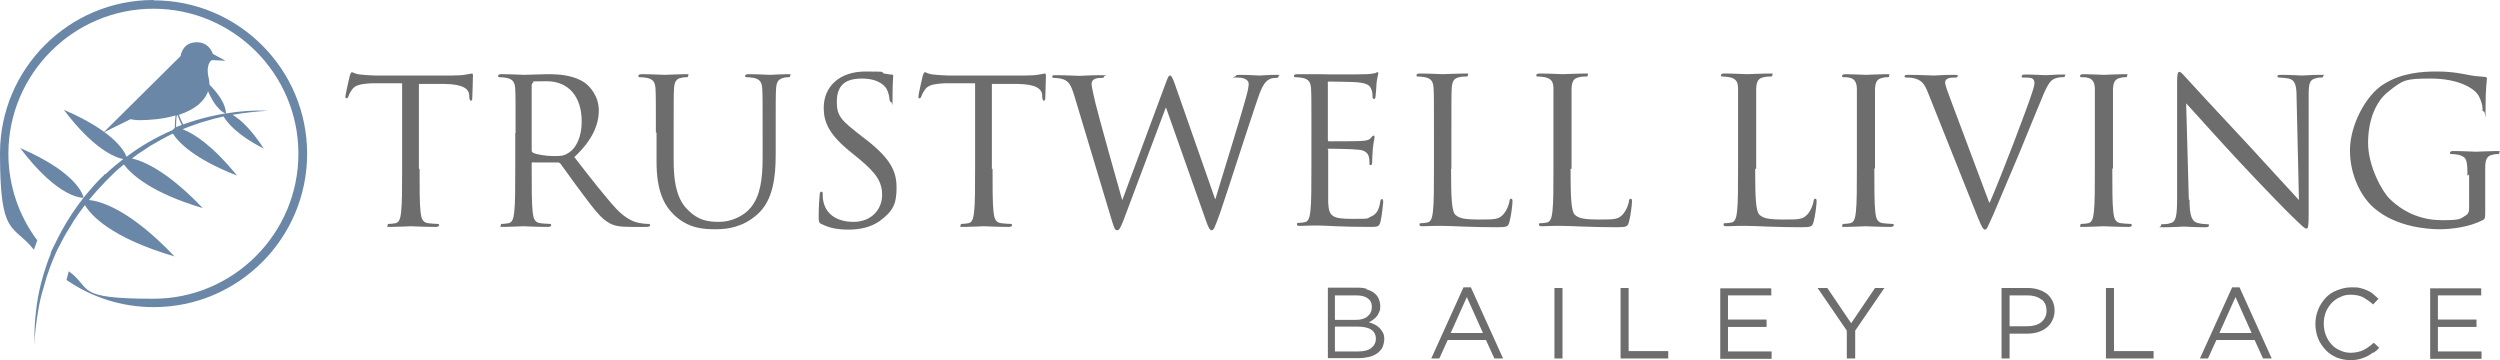 <?xml version="1.0" encoding="UTF-8"?>
<svg id="Layer_1" xmlns="http://www.w3.org/2000/svg" version="1.1" viewBox="0 0 744.8 107.3">
  <!-- Generator: Adobe Illustrator 29.4.0, SVG Export Plug-In . SVG Version: 2.1.0 Build 152)  -->
  <defs>
    <style>
      .st0 {
        fill: #6a87a7;
      }

      .st1 {
        fill: #6d6d6d;
      }
    </style>
  </defs>
  <path class="st0" d="M45.7,0C20.5,0,0,20.5,0,45.7s3.8,20.8,10.1,28.7l1-2.8c-5.4-7.2-8.6-16.2-8.6-25.8C2.5,22,21.9,2.6,45.7,2.6s43.2,19.4,43.2,43.2-19.4,43.2-43.2,43.2-18.1-3-25.2-8.2l-.7,2.6c7.4,5.1,16.3,8.1,26,8.1,25.2,0,45.7-20.5,45.7-45.7S71,.1,45.8.1h-.1Z"/>
  <path class="st0" d="M6,44.1c11.7,15.5,18.9,14.8,18.9,14.8h0s-1-7.1-18.9-14.8h0Z"/>
  <polyline class="st0" points="38.8 25.7 38.8 25.7 38.8 25.7"/>
  <path class="st0" d="M51.3,38.8c-4.8,2.1-9.4,4.7-13.6,7.9-.8-2.1-4.3-7.8-18.7-14h0c9,11.9,15.3,14.2,17.7,14.7-1.8,1.4-3.6,2.9-5.3,4.5h-.3v.2c-.3.3-.7.6-1,.9-5.2,5.3-9.6,11.4-12.9,18s-1.6,3.3-2.2,4.9c-.8,1.9-1.4,3.8-2,5.7-.3,1-.5,1.9-.8,2.9-.7,2.8-1.2,5.6-1.5,8.4-.4,3.3-.5,6.6-.4,9.9,0-3.3.5-6.6,1-9.8.4-2.6,1-5.2,1.8-7.7.3-.9.5-1.9.8-2.8.7-2.1,1.4-4.1,2.3-6.1.6-1.5,1.3-2.9,2.1-4.3.9-1.8,1.9-3.5,3-5.2.2-.3.4-.6.5-.9,1.1-1.7,2.3-3.3,3.5-4.9,1.7,2.9,7.6,9.7,26.7,15.3h0c-13.4-14.1-22.1-16.5-25.5-16.8,1.5-1.9,3.2-3.7,4.9-5.5.2-.2.4-.4.6-.6.6-.6,1.1-1.1,1.7-1.7,1-1,2.1-1.9,3.2-2.8,2.2,2.9,8,8.4,23.5,13h0c-10.1-10.6-17.2-13.9-21.1-14.8,1.2-.9,2.3-1.7,3.6-2.5.6-.4,1.2-.8,1.8-1.2,2.2-1.3,4.5-2.6,6.8-3.7,1.7,2.7,6.5,7.6,19.1,12.5h0c-7.3-9-12.8-12.5-16.2-13.8,1.4-.6,2.9-1.1,4.3-1.6.7-.3,1.5-.5,2.2-.7,1.9-.6,3.8-1.1,5.7-1.5,1.2,2,4.2,5.6,12,9.6h0c-3.8-5.9-7-8.7-9.3-10.1,3.5-.6,7-1,10.5-1.2-4.2-.2-8.3.1-12.5.8,0-.5.2-4.1-6.7-10.3h0c2.7,8.5,5.9,10.1,6.6,10.3-4.9.8-9.7,2.1-14.3,3.9-.2,0-.4.2-.6.2"/>
  <path class="st0" d="M63.4,16c-.2-.6-1.4-3.6-5.1-3.4-3.8.2-4.4,3.5-4.5,4.1l-23,22.8,8.1-4c1.1.3,2.6.3,2.7.3,2.9,0,6.9-.3,10.7-1.4-.3,2.1-.2,5.2-.2,5.4h.4s-.2-3.5.2-5.5h.2c.8,2.4,1.8,3.8,1.8,3.9l.4-.2s-.9-1.4-1.8-3.8c3-1,5.8-2.5,7.5-4.8,1.4-1.9,1.9-4,1.4-6-1-4.1.6-5.3.9-5.5l4.1.2-3.9-2.1h.1Z"/>
  <g>
    <path class="st1" d="M407.1,86.2c.8.2,1.6.6,2.2,1,.6.5,1.1,1,1.4,1.7s.5,1.4.5,2.2,0,1.3-.3,1.8c-.2.5-.4,1-.8,1.4-.3.4-.7.7-1.1,1s-.8.5-1.2.7c.6.2,1.2.4,1.8.7.5.3,1,.6,1.4,1s.7.9,1,1.4.4,1.2.4,1.9-.2,1.7-.5,2.4-.9,1.3-1.5,1.8c-.7.5-1.5.9-2.4,1.1s-2,.4-3.1.4h-9.3v-21h8.9c1,0,2,.1,2.8.4h-.2ZM407.4,94.2c.9-.6,1.3-1.6,1.3-2.8s-.4-1.9-1.2-2.5c-.8-.6-1.9-.9-3.4-.9h-6.4v7.3h6.2c1.4,0,2.6-.3,3.5-1h0ZM408.5,103.7c.9-.7,1.4-1.6,1.4-2.8s-.5-2.1-1.4-2.7-2.3-.9-4.2-.9h-6.6v7.4h7c1.6,0,2.9-.3,3.8-1h0Z"/>
    <path class="st1" d="M447.7,106.8h-2.5l-2.5-5.5h-11.4l-2.5,5.5h-2.4l9.6-21.2h2.2l9.6,21.2h-.1ZM437,88.5l-4.8,10.7h9.6l-4.8-10.7h0Z"/>
    <path class="st1" d="M465.5,85.8v21h-2.4v-21h2.4Z"/>
    <path class="st1" d="M482.8,85.8h2.4v18.8h11.8v2.2h-14.2v-21Z"/>
    <path class="st1" d="M527.6,88h-12.8v7.2h11.5v2.2h-11.5v7.3h13v2.2h-15.3v-21h15.2v2.2h-.1Z"/>
    <path class="st1" d="M552.6,106.8h-2.4v-8.3l-8.7-12.7h2.9l7.1,10.5,7.1-10.5h2.8l-8.7,12.7v8.3h0Z"/>
    <path class="st1" d="M611.4,95.5c-.4.9-1,1.6-1.8,2.2s-1.6,1-2.6,1.3-2.1.4-3.2.4h-5.1v7.4h-2.4v-21h7.9c1.2,0,2.3.2,3.2.5,1,.3,1.8.8,2.5,1.3.7.6,1.2,1.3,1.6,2.1.4.8.6,1.8.6,2.8s-.2,2.1-.7,3h0ZM608.1,89.2c-1-.8-2.4-1.2-4.1-1.2h-5.3v9.2h5.2c.9,0,1.6-.1,2.4-.3.7-.2,1.3-.5,1.8-.9s.9-.9,1.2-1.5.4-1.2.4-1.9c0-1.5-.5-2.7-1.5-3.4h-.1Z"/>
    <path class="st1" d="M627.4,85.8h2.4v18.8h11.8v2.2h-14.2v-21Z"/>
    <path class="st1" d="M676.7,106.8h-2.5l-2.5-5.5h-11.4l-2.5,5.5h-2.4l9.6-21.2h2.2l9.6,21.2h0ZM666,88.5l-4.8,10.7h9.6l-4.8-10.7Z"/>
    <path class="st1" d="M707,105c-.6.5-1.2.8-1.9,1.2-.7.3-1.4.6-2.2.8s-1.7.3-2.6.3c-1.5,0-2.9-.3-4.2-.8-1.3-.6-2.4-1.3-3.3-2.3-.9-1-1.7-2.1-2.2-3.4s-.8-2.7-.8-4.3.3-2.9.8-4.2c.5-1.3,1.3-2.5,2.2-3.5s2.1-1.8,3.4-2.3,2.7-.9,4.3-.9,1.8,0,2.6.2,1.5.4,2.1.7c.7.3,1.3.6,1.8,1.1s1.1.9,1.6,1.4l-1.6,1.7c-.9-.8-1.9-1.5-2.9-2.1-1-.5-2.3-.8-3.7-.8s-2.2.2-3.2.7c-1,.4-1.8,1-2.6,1.8-.7.8-1.3,1.7-1.7,2.7s-.6,2.2-.6,3.4.2,2.4.6,3.4c.4,1.1,1,2,1.7,2.8s1.6,1.4,2.6,1.8c1,.5,2.1.7,3.2.7s2.7-.3,3.7-.8,2.1-1.3,3.1-2.2l1.6,1.5c-.5.6-1.1,1.1-1.7,1.5h0Z"/>
    <path class="st1" d="M739.1,88h-12.8v7.2h11.5v2.2h-11.5v7.3h13v2.2h-15.3v-21h15.2v2.2h-.1Z"/>
  </g>
  <g>
    <path class="st1" d="M125,50.2c0,5.8,0,10.5.3,13,.2,1.7.5,3.1,2.3,3.3.8.1,2.2.2,2.7.2s.5.2.5.4c0,.3-.3.5-1,.5-3.3,0-7.1-.2-7.4-.2s-4.1.2-5.9.2-1-.1-1-.5.1-.4.5-.4,1.3-.1,1.8-.2c1.2-.2,1.5-1.6,1.7-3.3.3-2.5.3-7.3.3-13v-25.4h-8.9c-3.7.2-5.2.6-6.1,2-.7,1-.8,1.4-1,1.9s-.4.6-.6.6-.3-.2-.3-.5c0-.6,1.2-5.8,1.3-6.2s.4-1.1.6-1.1c.4,0,1,.6,2.6.7,1.7.2,4,.3,4.7.3h22.5c1.9,0,3.3-.1,4.3-.3.9-.1,1.4-.3,1.7-.3s.3.4.3.7c0,1.8-.2,5.9-.2,6.6s-.2.8-.4.8-.4-.2-.5-1v-.7c-.2-1.8-1.7-3.2-7.4-3.3h-7.6c0-.1,0,25.3,0,25.3h.2Z"/>
    <path class="st1" d="M153.6,39.6c0-9.4,0-11-.1-13s-.6-3-2.6-3.4c-.5-.1-1.5-.2-2-.2s-.5-.1-.5-.4.3-.5,1-.5c2.7,0,6.5.2,6.8.2.7,0,5.2-.2,7.1-.2,3.8,0,7.8.4,11,2.6,1.5,1.1,4.1,4,4.1,8.2s-1.9,8.9-7.3,13.9c4.9,6.3,9,11.6,12.5,15.4,3.2,3.4,5.8,4.1,7.3,4.3,1.1.2,2,.2,2.3.2s.5.2.5.4c0,.4-.4.5-1.4.5h-4.3c-3.4,0-4.9-.3-6.4-1.1-2.6-1.4-4.7-4.3-8.1-8.8-2.5-3.3-5.3-7.3-6.5-8.9-.2-.2-.4-.4-.8-.4h-7.4c-.3-.1-.4,0-.4.4v1.4c0,5.8,0,10.5.3,13,.2,1.7.5,3.1,2.3,3.3.8.1,2.2.2,2.7.2s.5.2.5.4c0,.3-.3.5-1,.5-3.3,0-7.1-.2-7.4-.2s-3.8.2-5.6.2-1-.1-1-.5.1-.4.5-.4,1.3-.1,1.8-.2c1.2-.2,1.5-1.6,1.7-3.3.3-2.5.3-7.3.3-13v-10.6h0ZM158.4,44.8c0,.3.1.5.4.7.9.5,3.7,1,6.3,1s3.1-.2,4.5-1.1c2.1-1.4,3.7-4.7,3.7-9.2,0-7.5-4-12-10.4-12s-3.4.2-4,.4c-.3.1-.5.4-.5.7v19.6h0Z"/>
    <path class="st1" d="M195.4,39.6c0-9.4,0-11-.1-13s-.6-3-2.6-3.4c-.5-.1-1.5-.2-2-.2s-.5-.1-.5-.4.3-.5,1-.5c2.7,0,6.4.2,6.9.2s4.1-.2,5.9-.2,1,.1,1,.5-.2.4-.5.4-.8,0-1.5.2c-1.6.2-2.1,1.3-2.2,3.4-.1,1.9-.1,3.6-.1,13v8.4c0,8.6,1.9,12.4,4.5,14.8,2.9,2.8,5.6,3.3,9.1,3.3s7.3-1.7,9.4-4.3c2.8-3.4,3.5-8.5,3.5-14.7v-7.5c0-9.4,0-11-.1-13s-.6-3-2.6-3.4c-.5-.1-1.5-.2-2-.2s-.5-.1-.5-.4.3-.5,1-.5c2.7,0,6,.2,6.4.2s3.2-.2,5-.2,1,.1,1,.5-.2.4-.5.4-.8,0-1.5.2c-1.6.4-2.1,1.3-2.2,3.4-.1,1.9-.1,3.6-.1,13v6.4c0,6.5-.7,13.7-5.5,17.9-4.3,3.8-8.8,4.4-12.4,4.4s-8.1-.2-12.4-4.3c-2.9-2.8-5.2-7-5.2-15.8v-8.8l-.2.2Z"/>
    <path class="st1" d="M244.8,66.8c-.8-.4-.9-.7-.9-2.3,0-3,.2-5.4.3-6.4,0-.7.2-1,.5-1s.4.2.4.7,0,1.4.2,2.2c.9,4.4,4.9,6.1,8.9,6.1,5.8,0,8.6-4.1,8.6-8s-1.7-6.5-6.9-10.8l-2.7-2.2c-6.4-5.2-7.8-8.9-7.8-13,0-6.4,4.8-10.8,12.4-10.8s4.1.2,5.6.6c1.1.2,1.6.3,2.1.3s.6.1.6.4-.2,2.3-.2,6.4-.1,1.4-.4,1.4-.4-.3-.5-.8c0-.7-.4-2.3-.8-3s-2-3.2-7.5-3.2-7.4,2.6-7.4,7,1.6,5.6,7.3,10.1l1.7,1.3c7.1,5.6,8.8,9.3,8.8,14.1s-1,7-5.1,10c-2.6,1.8-5.8,2.5-9.1,2.5s-5.6-.4-8-1.6h-.1Z"/>
    <path class="st1" d="M295.7,50.2c0,5.8,0,10.5.3,13,.2,1.7.5,3.1,2.3,3.3.8.1,2.2.2,2.7.2s.5.2.5.4c0,.3-.3.5-1,.5-3.3,0-7.1-.2-7.4-.2s-4.1.2-5.9.2-1-.1-1-.5.1-.4.5-.4,1.3-.1,1.8-.2c1.2-.2,1.5-1.6,1.7-3.3.3-2.5.3-7.3.3-13v-25.4h-8.9c-3.7.2-5.2.6-6.1,2-.7,1-.8,1.4-1,1.9s-.4.6-.6.6-.3-.2-.3-.5c0-.6,1.2-5.8,1.3-6.2.1-.4.4-1.1.6-1.1.4,0,1,.6,2.6.7,1.7.2,4,.3,4.7.3h22.5c1.9,0,3.3-.1,4.3-.3.9-.1,1.4-.3,1.7-.3s.3.4.3.7c0,1.8-.2,5.9-.2,6.6s-.2.8-.4.8-.4-.2-.5-1v-.7c-.2-1.8-1.7-3.2-7.4-3.3h-7.6c0-.1,0,25.3,0,25.3h.2Z"/>
    <path class="st1" d="M361.9,59.3h.2c1.6-5.5,7.1-22.9,9.2-30.6.6-2.2.7-3.1.7-3.8s-.7-1.8-3.4-1.8-.5-.2-.5-.4.3-.4,1-.4c3.1,0,5.6.2,6.1.2s3-.2,4.9-.2.8.1.8.4-.2.5-.5.5-1.4,0-2,.3c-1.8.7-2.8,3.2-3.9,6.5-2.6,7.6-8.7,26.7-11,33.4-1.6,4.4-1.9,5.2-2.5,5.2s-1-.8-1.8-3.1l-11.8-33.4h-.1c-2.2,5.8-10.4,27.7-12.5,33.3-1,2.5-1.3,3.2-2,3.2s-.9-.7-2.1-4.7l-10.7-35.6c-1-3.2-1.7-4.1-3.3-4.7-.8-.3-2.3-.4-2.7-.4s-.5,0-.5-.4.4-.4,1-.4c3.1,0,6.4.2,7.1.2s3.2-.2,6.2-.2,1.1.2,1.1.4c0,.4-.3.4-.6.4-.5,0-1.6,0-2.3.4-.4.2-.8.7-.8,1.4s.5,2.9,1.1,5.5c.9,3.8,7.1,25.9,8,29h.1l12.7-34.2c.9-2.5,1.1-2.8,1.5-2.8s.8.8,1.5,2.8l11.9,34h-.1Z"/>
    <path class="st1" d="M390.7,39.6c0-9.4,0-11-.1-13s-.6-3-2.6-3.4c-.5-.1-1.5-.2-2-.2s-.5-.1-.5-.4.3-.5,1-.5h6.8c.4.1,12.4.1,13.7,0,1.1,0,2.1-.2,2.6-.3.3,0,.5-.3.8-.3s.2.2.2.5-.3,1.1-.5,2.8c0,.6-.2,3.2-.3,4,0,.3-.2.7-.4.7-.4,0-.5-.3-.5-.8s0-1.4-.4-2.2c-.4-1-1-1.7-4.3-2-1-.1-7.6-.2-8.2-.2s-.4.2-.4.6v16.6c0,.4,0,.6.4.6.8,0,8.2,0,9.5-.1,1.4-.1,2.3-.2,2.8-.8.4-.5.7-.8.9-.8s.3.1.3.5-.3,1.4-.5,3.4c-.1,1.2-.2,3.4-.2,3.8s0,1.1-.4,1.1-.4-.2-.4-.5c0-.6,0-1.2-.2-2s-.8-1.9-3.1-2.1c-1.6-.2-7.6-.3-8.6-.3s-.4.2-.4.4v15.6c.2,4.1,1.1,4.9,7,4.9s4.2,0,5.8-.7c1.6-.7,2.3-1.9,2.7-4.3.1-.7.2-.9.5-.9s.4.5.4.9-.5,4.6-.8,5.8c-.4,1.6-.9,1.6-3.2,1.6-4.5,0-7.8-.1-10.1-.2-2.3-.1-3.8-.2-4.7-.2h-2.4c-1.2,0-2.6.1-3.5.1s-1-.1-1-.5.1-.4.5-.4,1.3-.1,1.8-.2c1.2-.2,1.5-1.6,1.7-3.3.3-2.5.3-7.3.3-13v-10.6.3Z"/>
    <path class="st1" d="M432.3,50.3c0,8.8.2,12.7,1.3,13.7,1.1,1,2.5,1.4,7.2,1.4s5.8,0,7.3-1.8c.8-1,1.4-2.5,1.6-3.6,0-.5.2-.8.5-.8s.4.2.4.9-.4,4.3-.9,6c-.4,1.4-.6,1.6-3.8,1.6s-7.4-.1-10-.2c-2.5-.1-4.4-.2-6.1-.2h-2.5c-1.2,0-2.5.1-3.4.1s-1-.1-1-.5.1-.4.5-.4,1.3-.1,1.8-.2c1.2-.2,1.5-1.6,1.7-3.3.3-2.5.3-7.3.3-13v-10.6c0-9.4,0-11-.1-13s-.6-3-2.6-3.4c-.5-.1-1.5-.2-2-.2s-.5-.1-.5-.4.3-.5,1-.5c2.7,0,6.5.2,6.8.2s4.7-.2,6.5-.2,1,.1,1,.5-.2.4-.5.4-1.3,0-2,.2c-1.7.3-2.2,1.3-2.3,3.4-.1,1.9-.1,3.6-.1,13v10.9Z"/>
    <path class="st1" d="M467.9,50.3c0,8.8.2,12.7,1.3,13.7,1.1,1,2.5,1.4,7.2,1.4s5.8,0,7.3-1.8c.8-1,1.4-2.5,1.6-3.6,0-.5.2-.8.5-.8s.4.2.4.9-.4,4.3-.9,6c-.4,1.4-.6,1.6-3.8,1.6s-7.4-.1-10-.2c-2.5-.1-4.4-.2-6.1-.2h-2.5c-1.2,0-2.5.1-3.4.1s-1-.1-1-.5,0-.4.5-.4,1.3-.1,1.8-.2c1.2-.2,1.5-1.6,1.7-3.3.3-2.5.3-7.3.3-13v-10.6c0-9.4,0-11,0-13s-.6-3-2.6-3.4c-.5-.1-1.5-.2-2-.2s-.5-.1-.5-.4.3-.5,1-.5c2.7,0,6.5.2,6.8.2s4.7-.2,6.5-.2,1,.1,1,.5-.2.4-.5.4-1.3,0-2,.2c-1.7.3-2.2,1.3-2.3,3.4,0,1.9,0,3.6,0,13v10.9Z"/>
    <path class="st1" d="M522.9,50.3c0,8.8.2,12.7,1.3,13.7,1.1,1,2.5,1.4,7.2,1.4s5.8,0,7.3-1.8c.8-1,1.4-2.5,1.6-3.6,0-.5.2-.8.5-.8s.4.2.4.9-.4,4.3-.9,6c-.4,1.4-.6,1.6-3.8,1.6s-7.4-.1-10-.2c-2.5-.1-4.4-.2-6.1-.2h-2.5c-1.2,0-2.5.1-3.4.1s-1-.1-1-.5,0-.4.5-.4,1.3-.1,1.8-.2c1.2-.2,1.5-1.6,1.7-3.3.3-2.5.3-7.3.3-13v-10.6c0-9.4,0-11,0-13s-.6-3-2.6-3.4c-.5-.1-1.5-.2-2-.2s-.5-.1-.5-.4.3-.5,1-.5c2.7,0,6.5.2,6.8.2s4.7-.2,6.5-.2,1,.1,1,.5-.2.4-.5.4-1.3,0-2,.2c-1.7.3-2.2,1.3-2.3,3.4,0,1.9,0,3.6,0,13v10.9Z"/>
    <path class="st1" d="M558.4,50.2c0,5.8,0,10.5.3,13,.2,1.7.5,3.1,2.3,3.3.8.1,2.2.2,2.7.2s.5.2.5.4c0,.3-.3.5-1,.5-3.3,0-7.1-.2-7.4-.2s-4.1.2-5.9.2-1-.1-1-.5,0-.4.5-.4,1.3-.1,1.8-.2c1.2-.2,1.5-1.6,1.7-3.3.3-2.5.3-7.3.3-13v-10.6c0-9.4,0-11,0-13s-.7-3.1-2-3.4c-.7-.2-1.4-.2-1.9-.2s-.5-.1-.5-.4.3-.5,1-.5c2,0,5.8.2,6.1.2s4.1-.2,5.9-.2,1,.1,1,.5-.2.4-.5.4-.8,0-1.5.2c-1.6.3-2.1,1.3-2.2,3.4,0,1.9,0,3.6,0,13v10.6h0Z"/>
    <path class="st1" d="M592.8,60.3c3.5-8,11.5-29,12.8-33.3.3-.9.5-1.7.5-2.3s-.2-1.1-.8-1.4c-.7-.2-1.6-.2-2.3-.2s-.7,0-.7-.4.4-.5,1.3-.5c2.4,0,5.2.2,5.9.2s2.9-.2,4.7-.2,1,.1,1,.4-.2.4-.7.4-1.7,0-2.9.7c-.8.5-1.7,1.6-3.3,5.6-.7,1.7-3.7,8.9-6.7,16.3-3.7,8.8-6.4,15.2-7.7,18.2-1.7,3.6-1.9,4.6-2.5,4.6s-1-.8-2.2-3.7l-14.7-36.8c-1.3-3.4-2.2-4-4.3-4.6-.9-.2-1.9-.2-2.3-.2s-.5-.2-.5-.4c0-.4.6-.4,1.6-.4,2.9,0,6.3.2,7,.2s3.3-.2,5.6-.2,1.6.1,1.6.4-.2.4-.6.4c-.7,0-1.7,0-2.3.3-.7.3-.8.8-.8,1.2,0,.8.7,2.6,1.6,5l11.5,30.7h.2Z"/>
    <path class="st1" d="M629.3,50.2c0,5.8,0,10.5.3,13,.2,1.7.5,3.1,2.3,3.3.8.1,2.2.2,2.7.2s.5.2.5.4c0,.3-.3.5-1,.5-3.3,0-7.1-.2-7.4-.2s-4.1.2-5.9.2-1-.1-1-.5,0-.4.5-.4,1.3-.1,1.8-.2c1.2-.2,1.5-1.6,1.7-3.3.3-2.5.3-7.3.3-13v-10.6c0-9.4,0-11,0-13s-.7-3.1-2-3.4c-.7-.2-1.4-.2-1.9-.2s-.5-.1-.5-.4.3-.5,1-.5c2,0,5.8.2,6.1.2s4.1-.2,5.9-.2,1,.1,1,.5-.2.4-.5.4-.8,0-1.5.2c-1.6.3-2.1,1.3-2.2,3.4,0,1.9,0,3.6,0,13v10.6h0Z"/>
    <path class="st1" d="M652.3,59.4c0,4.9.7,6.5,2.3,7,1.1.3,2.5.4,3,.4s.5.1.5.4-.4.5-1.1.5c-3.4,0-5.8-.2-6.4-.2s-3.1.2-5.8.2-1,0-1-.5.2-.4.5-.4c.5,0,1.6,0,2.5-.4,1.5-.4,1.8-2.2,1.8-7.6V24.4c0-2.3.2-3,.7-3s1.5,1.3,2.1,1.9c.9,1,9.8,10.7,19.1,20.6,5.9,6.4,12.5,13.7,14.4,15.7l-.7-30.5c0-3.9-.5-5.2-2.3-5.7-1.1-.2-2.5-.3-2.9-.3s-.5-.2-.5-.4c0-.4.5-.4,1.2-.4,2.7,0,5.6.2,6.2.2s2.6-.2,5.1-.2,1.1,0,1.1.4-.2.4-.7.4-.7,0-1.4.2c-2,.4-2.2,1.7-2.2,5.3v35.2c0,4-.2,4.3-.7,4.3s-1.2-.7-4.4-3.8c-.7-.6-9.3-9.4-15.7-16.3-7-7.5-13.7-15.1-15.7-17.2l.8,28.7h.2Z"/>
    <path class="st1" d="M735.1,52.3c0-4.9-.3-5.5-2.7-6.2-.5-.1-1.5-.2-2-.2s-.5-.1-.5-.4.3-.5,1-.5c2.7,0,6.5.2,6.8.2s4.1-.2,5.9-.2,1,.1,1,.5-.2.4-.5.4-.8,0-1.5.2c-1.6.3-2.1,1.3-2.2,3.4,0,1.9,0,3.7,0,6.2v6.7c0,2.7,0,2.8-.8,3.2-3.8,2-9.2,2.7-12.7,2.7s-13.1-.6-19.7-6.4c-3.7-3.2-7.1-9.6-7.1-17.1s4.7-16.4,10-19.7c5.4-3.4,11.3-3.8,16-3.8s8,.8,9.2,1c1.3.3,3.4.5,4.9.6.6,0,.7.3.7.5,0,.8-.4,2.5-.4,8.5s0,1.3-.5,1.3-.4-.4-.4-.9c0-.8-.4-2.5-1.3-4-1.5-2.3-6.4-4.9-14.1-4.9s-8.3.4-12.8,4c-3.5,2.8-5.9,8.2-5.9,15.2s4.3,14.6,6.4,16.6c4.7,4.6,10.2,6.4,15.7,6.4s5.3-.4,6.8-1.3c.8-.4,1.2-1.1,1.2-2.1v-10.2l-.4.3Z"/>
  </g>
</svg>